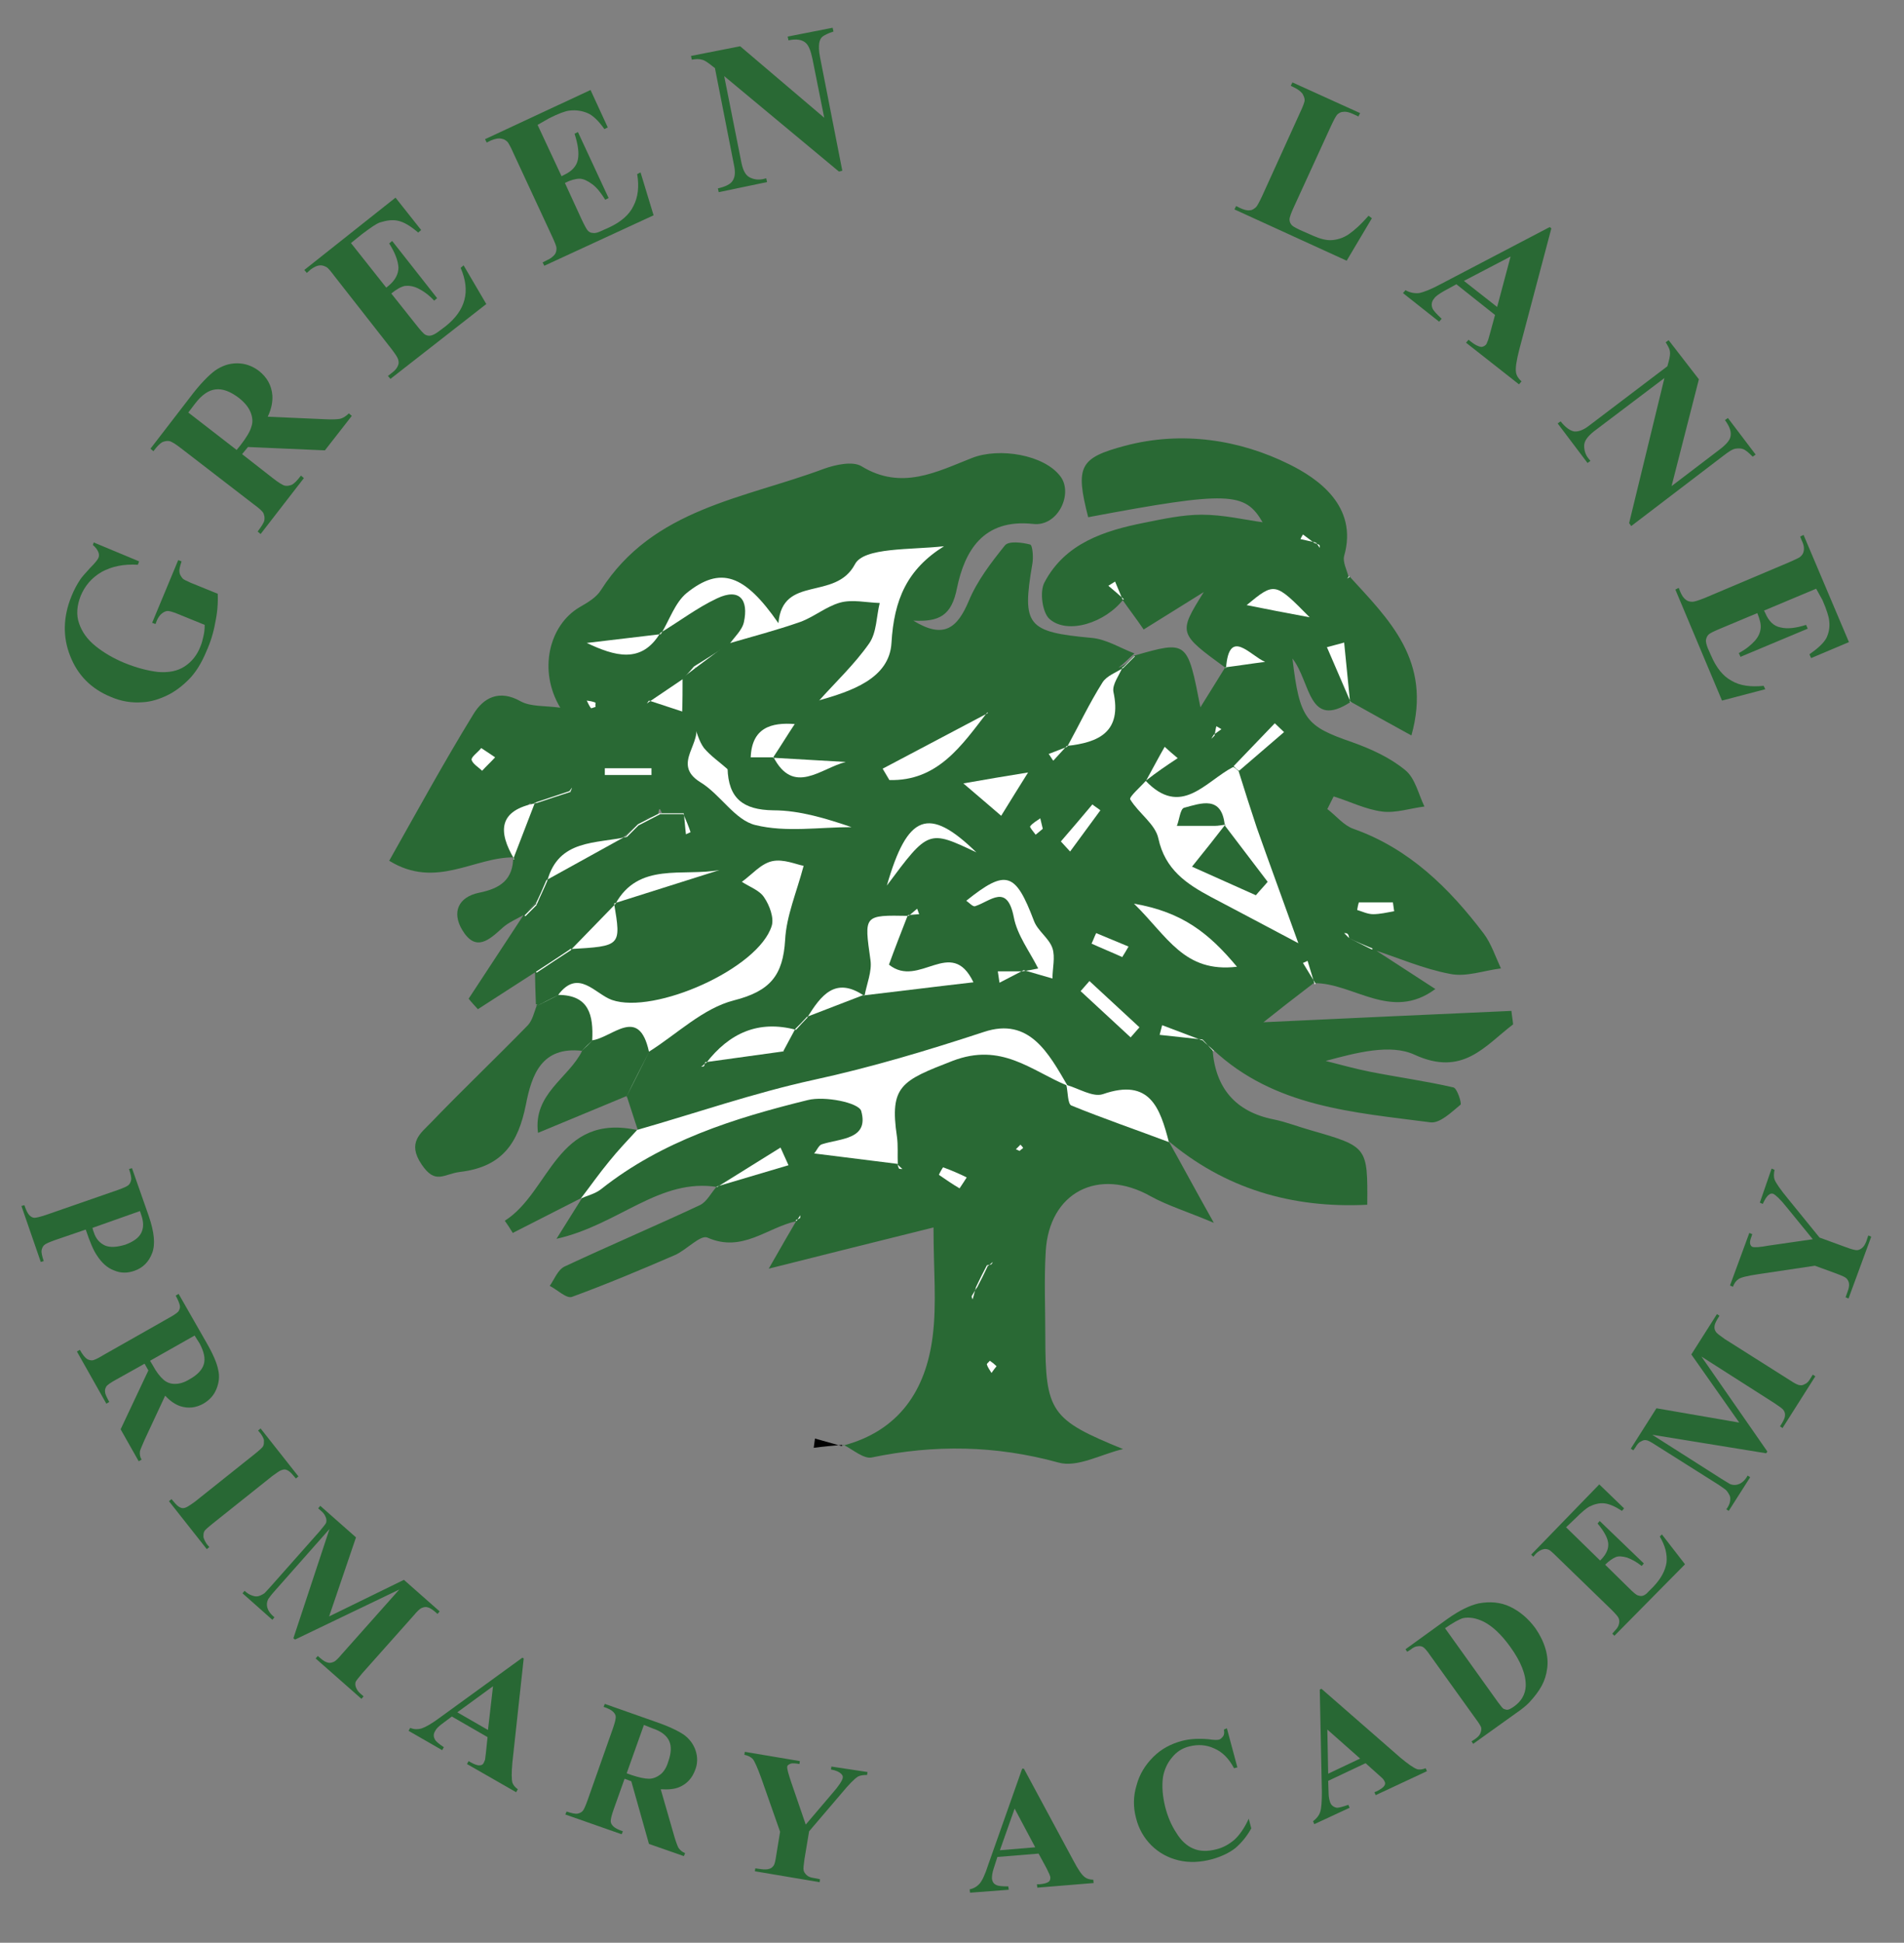 <?xml version="1.0" encoding="utf-8"?>
<!-- Generator: Adobe Illustrator 27.8.0, SVG Export Plug-In . SVG Version: 6.00 Build 0)  -->
<svg version="1.1" id="Layer_1" xmlns="http://www.w3.org/2000/svg" xmlns:xlink="http://www.w3.org/1999/xlink" x="0px" y="0px"
	 viewBox="0 0 453 462" style="enable-background:new 0 0 453 462;" xml:space="preserve">
<rect x="0" y="0" width="453" height="462" fill="#808080" stroke="none"/>
<style type="text/css">
	.st0{fill:#296934;}
	.st1{fill:#FFFFFF;}
	.st2{fill:#286834;}
</style>
<g>
	<g>
		<g id="_x36_E23QN_00000089555978331320231270000010763507825361868434_">
			<g>
				<path class="st0" d="M269.9,155.9c12.6-3.6,12.6-3.6,15.7,12.3c2.4-3.9,4.2-6.7,5.9-9.5c0.5-0.4,0.7-0.6,0.7-0.6
					c0.3-0.2,0.1,0.1-0.5,0.8c-11.4-8.3-11.4-8.3-5.3-18.1c-4.6,2.9-9.2,5.7-14.3,8.9c-1.7-2.5-3.4-4.7-5-7
					c-0.4-0.5-0.6-0.8-0.6-0.8c-0.2-0.3,0.1-0.1,0.8,0.6c-4.3,5.6-13.3,8.5-17.6,4.7c-1.7-1.5-2.4-6.5-1.2-8.7
					c4.9-9.3,14.2-12.3,23.8-14.2c4.5-0.9,9.1-1.9,13.6-1.9c5.1,0,10.2,1.2,14.5,1.8c-4.2-7.2-8-7.5-41.5-1.2
					c-3.1-12.1-2.1-14.1,8.8-17c13.6-3.6,27.3-1.4,39,4.4c6.7,3.3,16.5,9.9,13.1,21.8c-0.4,1.5,0.7,3.4,1.1,5.2L321,137
					c9.4,10.3,19.8,20.1,14.8,37.9c-5.1-2.8-9.8-5.4-14.6-8.1c0.4-0.5,0.6-0.7,0.6-0.7c0.2-0.2,0.1,0.1-0.4,0.8
					c-10.2,6.7-9.5-4.7-13.9-10.3c1.7,14.5,3.2,16.1,14.2,19.9c4.5,1.6,9.1,3.7,12.7,6.7c2.3,1.9,3.1,5.7,4.5,8.6
					c-3.3,0.4-6.8,1.6-10,1.2c-4-0.5-7.7-2.4-11.6-3.6c-0.5,1-1,2-1.5,3c2.1,1.6,3.9,3.9,6.2,4.7c13.3,4.7,22.8,14.1,31,24.9
					c1.8,2.4,2.8,5.5,4.1,8.3c-4.1,0.5-8.3,2.1-12.1,1.3c-6.4-1.2-12.5-3.9-18.7-5.9c0,0-0.1-0.5-0.1-0.5c0,0-0.2,0.4-0.2,0.4
					c0,0,0.4-0.2,0.4-0.2c4.9,3.2,9.7,6.3,15.1,9.8c-10.5,7.8-19.5-1.5-28.9-1.4c-0.4-0.5-0.6-0.8-0.6-0.8c-0.2-0.3,0.1-0.1,0.8,0.6
					c-4.6,3.5-9.2,7.1-12.2,9.5c18.9-0.9,39-1.8,59-2.7c0.1,1.1,0.3,2.1,0.4,3.2c-6.8,5.2-12,12.5-23.5,7.2
					c-5.7-2.6-13.7-0.5-21.1,1.5c3.6,0.9,7.1,1.9,10.7,2.6c6.6,1.3,13.2,2.2,19.7,3.7c0.9,0.2,2,3.8,1.7,4.1
					c-2.2,1.8-4.9,4.5-7.2,4.2c-18.3-2.4-37.1-3.6-51.7-17.3c-0.6-0.5-1.1-1-1.6-1.5c0.5,0.5,1,1.1,1.5,1.6
					c0.7,9.1,5.5,14.7,14.5,16.5c3,0.6,6,1.8,8.9,2.6c13.5,3.9,13.5,3.9,13.4,17.7c-17.9,0.9-34-3.8-47.7-15.5c-0.6,0-1.3,0-1.9,0
					c-6.2-8.1-16-5.7-24.1-8.4c-1.3-0.2-2.5-0.8-3.6-1.4c-7.5-9.9-15.4-9.3-27.6-6.5c-22.5,5.1-43.8,16.2-67.6,15.4
					c-0.4-0.5-0.8-1-1.1-1.5c-0.9-2.8-1.8-5.5-2.7-8.3c-0.1-0.6-0.2-1.3-0.3-1.9c-0.6-3.2-1.2-6.5,0.8-9.5c0.8-1,1.7-1.9,2.7-2.7
					c7.4-4.8,14.2-10.5,23-13c7.7-2.1,9.1-8.7,10.5-15.9c-4.4,17.5-19.6,25.1-48.6,25.1c-1.2,0.2-2.4,0.1-3.6-0.2
					c-1.7-0.6-2.8-2-4.4-2.8c-0.5-0.2-1.1-0.4-1.6-0.6c-0.1-2.7-0.2-5.4-0.2-8c3-1.9,6-3.7,8.9-5.7c6.7-0.2,7.7-6.1,10.3-10.4
					c2-1.6,4.6-2.2,6.8-3.4c-2.2,1.2-4.7,1.8-6.7,3.4c-2.7,4.3-3.7,10.3-10.5,10.5c-2.8,2-6,3.6-8.6,5.9c-4.6,3-9.2,5.9-13.8,8.9
					c-0.7-0.8-1.5-1.6-2.2-2.5c4.4-6.7,8.8-13.4,13.2-20.1c1.3-1,2.4-2.2,3.4-3.5c0.8-2.1,1.3-4.3,3.3-5.7
					c5.3-3.4,10.4-7.1,16.6-8.8c1.3-1,2.4-2.1,3.5-3.3c1.3-1.5,3.5-1.3,4.9-2.5c0,0,1.1-0.3,1.1-0.3c-0.1,0-0.4-1-0.6-0.9
					c-0.2,0.1-0.3,1.3-0.3,1.3s-1.1,0.5-1.2,0.5c-1.6,0.4-3,1.1-4.2,2.2c-1.2,1.2-2.4,2.4-3.9,3.3c-5.9,1.5-10.6,5.2-15.7,8.3
					c-2,1.4-2.6,3.6-3.4,5.7c-1,1.3-2.2,2.4-3.3,3.7c-1.8,1.1-3.9,1.9-5.4,3.3c-3.1,2.8-6.3,5.8-9.5,0.5c-2.6-4.3-0.9-7.9,4-8.9
					c5-1,8.1-3.1,8.1-8.5c1.5-3.7-2.7-8.8,2.6-11.5c0.6-0.6,1.3-0.8,2.1-0.4c-0.1,0-0.6-0.9-0.7-0.9c-0.7,0.7-1.3,1.3-2,1.8
					c-4.9,3.1-0.3,7.6-1.7,11.1c-9.5-0.2-18.6,7.7-29.8,0.8c6.6-11.7,13-23.4,20-34.8c2.4-4,6.2-6,11.3-3.1c2.4,1.3,5.7,1,9.4,1.5
					c-5.3-8.8-2.7-19.6,4.6-23.9c1.9-1.1,4-2.3,5.1-4.1c12.4-19.4,34-21.7,53-28.8c2.8-1,6.9-1.9,9-0.6c9.5,5.8,17.9,1.3,26.3-2
					c6.4-2.5,17.1-0.8,21,4.4c3.1,4.1-0.6,12-6.5,11.3c-12-1.3-16.3,6.6-18.1,15.2c-1.3,6.7-4.3,8.1-10.4,7.8
					c7.3,4.5,10.5,1.7,13.2-4.7c2-4.8,5.3-9.1,8.6-13.2c0.9-1.1,4.1-0.7,6-0.2c0.6,0.2,0.8,3.2,0.5,4.7
					c-2.5,14.6-1.2,16.1,14.1,17.5c3.5,0.3,6.8,2.4,10.2,3.7c-1.4,1.2-2.5,2.5-4,3.5c-4.4,2.7-2.1,7.2-2.8,10.6
					c0.1-0.2,0.3,0,0.4-0.2c-0.4-3.9-1.6-7.8,2.4-10.5C267.5,158.5,268.7,157.2,269.9,155.9z"/>
				<path class="st0" d="M189.5,290.4c-7,1.5-12.9,7.6-21.2,3.9c-1.7-0.7-5,3-7.8,4.2c-8.1,3.5-16.2,6.9-24.4,9.9
					c-1.3,0.5-3.5-1.7-5.3-2.6c1.1-1.6,1.9-3.8,3.5-4.6c10.7-5,21.5-9.6,32.2-14.6c1.7-0.8,2.7-3,4.1-4.5c1.4-1,2.8-1.7,4.3-2.6
					c-1.4,0.9-2.9,1.7-4.1,2.8c-13.9-2.3-23.6,9-38.4,12.3c2.9-4.6,4.5-7.2,6.2-9.9c0.1-0.6,0.2-1.2,0.3-1.8
					c1.3-4.1,4.1-6.6,8.1-8.2c16.3-6.8,32.7-13,50.2-16.2c6.4-1.2,10.6-0.8,11.2,6.7c0,0,0-0.5,0-0.7c8.1-18.4,28.9-21.2,45.7-6.4
					l-0.2-0.3c7.2,6.2,18.2,5.6,24.4,13.7l-0.3-0.2c3.2,5.7,6.3,11.5,10.8,19.5c-6.4-2.7-11-4.1-15-6.3c-12.4-7-24.2-1-25,13.1
					c-0.4,6.7-0.1,13.4-0.1,20.1c0,18.1,1.3,19.9,18.5,26.9c-5.2,1.2-10.9,4.5-15.4,3.2c-14.9-4.1-29.5-4.3-44.4-1.2
					c-1.9,0.4-4.5-1.9-6.7-3l-0.2,0.2c13.4-3.5,19.8-13.2,21.4-26c1-7.8,0.2-15.8,0.2-25.9c-13.7,3.4-25.3,6.3-39.2,9.8
					c3.3-5.8,5-8.7,6.7-11.6L189.5,290.4z"/>
				<path class="st0" d="M138.5,249.9c-9.6-1.1-12,5.6-13.4,12.9c-1.8,8.8-5.4,14.7-15.7,15.9c-3.9,0.5-5.8,3.1-9.1-1.8
					c-3.5-5.2-0.2-7.4,2.3-10c7.5-7.8,15.4-15.3,23-23.1c1.1-1.2,1.5-3.1,2.1-4.7l-0.3,0.2c1.6-1.6,4.1-1.2,5.7-2.9l-0.3,0.2
					c6.9-2.8,9.5,1.5,11.6,6.8c0,1.3-0.3,2.6-0.9,3.8c-0.8,1.1-1.8,1.9-3.1,2.4C139.8,249.8,139.1,249.8,138.5,249.9z"/>
				<path class="st0" d="M149.2,260.6c-6.9,2.9-13.8,5.7-21.2,8.8c-1.2-9.3,7.3-13,10.5-19.5l-0.3,0.2c1-0.9,1.9-2,3-2.9l-0.2,0.3
					c2.4-4.5,6.1-6.4,11-4.6c3.5,1.3,4.6,3.9,2.4,7.3l0.2-0.3c-2,3.6-2.6,8-5.6,11.1C149,260.9,149.2,260.6,149.2,260.6z"/>
				<path class="st0" d="M138.5,284.8c-5.5,2.8-11,5.6-16.5,8.4c-0.6-1-1.2-1.9-1.9-2.9c10.8-6.8,12.3-25.9,31.8-21.5l-0.2-0.2
					c3.3,4,0.7,6.6-2.6,7.8c-4.7,1.7-7.8,5-10.8,8.5L138.5,284.8z"/>
				<path d="M200.4,343.6c-2.3,0.2-4.5,0.4-6.8,0.7c0.1-0.7,0.2-1.5,0.3-2.2c2.1,0.6,4.2,1.2,6.4,1.8L200.4,343.6z"/>
				<path class="st1" d="M138.2,285c2.3-3,4.4-6,6.8-8.9c2.1-2.6,4.4-5,6.6-7.4c14-4,27.8-8.8,42-11.9c13.8-3,27.1-7,40.5-11.4
					c10.8-3.6,15.4,5.1,19.9,12.8c-8.7-3.6-15.7-10.4-27.4-5.9c-12.1,4.7-15,5.9-13.2,18c0.3,2.1,0.1,4.4,0.2,6.6l0.1-0.1
					c-6.5-0.8-12.9-1.6-20-2.5c0.7-0.8,1.1-2,1.9-2.2c4.4-1.4,11.2-1.1,9.3-7.9c-0.6-2-8.7-3.6-12.7-2.6
					c-17.5,4.3-34.7,9.7-49.2,21.2C141.6,283.9,139.8,284.3,138.2,285z"/>
				<path class="st1" d="M157.3,150.7c2-3.3,3.3-7.4,6.1-9.7c8-6.4,13.7-4.5,21.8,7.2c1-11.6,13.5-5.2,18.2-14
					c2.1-4.1,13.3-3.4,21.2-4.3c-8.8,5.5-11.9,12.7-12.5,23c-0.5,8.5-9.6,11.5-17.4,13.7c-0.4-0.5-0.8-1-1.2-1.5
					c-1.5-3.3,0.5-6.6,1.2-10.3c-7.6,1.7-14.1,7.7-20.6,0.4c-0.2-0.6-0.5-1.2-0.7-1.8c1.2-1.8,3.2-3.5,3.6-5.5
					c1.1-5.1-0.9-8.2-6.4-5.6c-4.7,2.2-9,5.5-13.5,8.2C157.1,150.5,157.3,150.7,157.3,150.7z"/>
				<path class="st1" d="M154.4,250.1c-2.4-11-8.6-3.4-13.5-2.7c0.3-5.9-0.7-10.8-8.1-10.8c4.8-6.4,8.8-0.2,12.8,1.2
					c10.1,3.5,34.8-7.4,38-17.6c0.6-1.9-0.5-4.9-1.8-6.8c-1.1-1.7-3.5-2.5-5.3-3.7c2.4-1.7,4.5-4.3,7.2-4.9c2.7-0.6,5.8,0.8,7.5,1.1
					c-1.7,6.4-4.1,11.9-4.4,17.6c-0.5,8.4-3.5,12.2-12.2,14.4C167.2,239.8,161.1,245.9,154.4,250.1z"/>
				<path class="st1" d="M294.7,183.4c1.4,4.5,2.8,8.9,4.3,13.4c3,8.5,6.1,16.9,9.9,27.5c-8.7-4.6-14.7-7.8-20.8-11
					c-5.8-3.1-10.9-6.5-12.5-13.9c-0.7-3.4-4.7-6-6.7-9.3c-0.3-0.6,2.4-2.9,3.7-4.4l-0.1-0.1c8.5,9,14.3,0.2,20.9-3.2
					C293.9,182.6,294.3,183,294.7,183.4z"/>
				<path class="st1" d="M205.7,236.8c0.5-2.8,1.8-5.8,1.4-8.5c-1.5-10.7-1.7-10.7,9.1-10.5l-0.2-0.2c-1.6,4.1-3.2,8.2-4.5,11.8
					c7.2,5.8,14.8-6.9,20.1,4.2c-8.8,1-17.4,2.1-26,3.1L205.7,236.8z"/>
				<path class="st1" d="M173.1,182.7c0.2,7.1,3.6,9.9,10.9,10c6.3,0,12.7,2,18.6,4c-7.7,0-15.6,1.3-22.9-0.5
					c-4.9-1.2-8.3-7.3-13.1-10.2c-7.1-4.4,1.1-9.6-1.4-14.1c0.6-0.2,1.1-0.4,1.7-0.6c5.6,0.9,5.4,5.5,5.9,9.5
					C173,181.5,173.1,182.1,173.1,182.7z"/>
				<path class="st1" d="M243.2,231c1.3-0.2,2.5-0.4,3.8-0.7c-2-4-5-7.9-5.8-12.2c-1.6-8.1-5.5-3.8-9.2-2.6
					c-0.5,0.2-1.4-0.8-2.1-1.3c9.5-7.6,11.7-6.8,16.1,4.8c0.9,2.4,3.6,4.1,4.4,6.5c0.7,2.1,0,4.8,0,7.2c-2.3-0.7-4.6-1.3-6.9-2
					C243.4,230.8,243.2,231,243.2,231z"/>
				<path class="st1" d="M278.1,271.6c-7.7-2.9-15.6-5.6-23.2-8.7c-0.9-0.4-0.8-3.2-1.2-4.9c2.9,0.8,6.3,3,8.7,2.2
					C273.6,256.3,276,263.5,278.1,271.6z"/>
				<path class="st1" d="M294.3,229.9c-12.6,1.5-16.5-7.2-24.5-15C281.4,216.9,287.7,222,294.3,229.9z"/>
				<path class="st1" d="M234.9,169.4c-6.1,7.9-11.8,16.4-23.3,16.1c-0.5-0.9-1.1-1.8-1.6-2.7c8.3-4.4,16.7-8.8,25-13.2L234.9,169.4
					z"/>
				<path class="st1" d="M232.3,202.7c-11.4-5.4-11.4-5.4-21.3,7.9C215.9,193.6,220.9,191.6,232.3,202.7z"/>
				<path class="st1" d="M130.2,209.5c2.7-10,11.6-8.8,19-10.5c0,0-0.2-0.2-0.2-0.2c-6.3,3.5-12.7,7-19,10.5
					C130,209.3,130.2,209.5,130.2,209.5z"/>
				<path class="st1" d="M186.6,250c-6.3,0.9-12.5,1.7-18.8,2.6c0,0,0.2,0.2,0.2,0.2c5.5-7.1,12.4-10.3,21.4-7.9l-0.2-0.2
					c-1,1.8-1.9,3.6-2.9,5.4L186.6,250z"/>
				<path class="st1" d="M146.4,215c5.5-10.1,16.1-6.5,24.8-8.1c-8.3,2.6-16.7,5.3-25,7.9L146.4,215z"/>
				<path class="st1" d="M311.6,146.8c-6-1.1-10.5-2-15-2.9C303.3,138.4,303.3,138.4,311.6,146.8z"/>
				<path class="st1" d="M244.6,183.7c-2.4,3.8-4.1,6.6-6.4,10.3c-3-2.6-5.5-4.7-9-7.7C234.8,185.3,239.1,184.6,244.6,183.7z"/>
				<path class="st1" d="M259.2,233.3c4,3.7,7.9,7.3,11.9,11c-0.7,0.8-1.4,1.6-2.1,2.4c-4-3.7-7.9-7.3-11.9-11
					C257.8,234.9,258.5,234.1,259.2,233.3z"/>
				<path class="st1" d="M267.1,158.6c-0.8,2-2.5,4.1-2.2,5.9c2.1,9.6-3.5,12.1-11.2,12.9l0.2,0.2c2.8-5.1,5.3-10.4,8.4-15.3
					c1-1.6,3.3-2.4,5-3.5L267.1,158.6z"/>
				<path class="st1" d="M157.1,150.5c-4.5,7.5-10.9,5.5-17.5,2.4c5.9-0.7,11.8-1.4,17.7-2.1L157.1,150.5z"/>
				<path class="st1" d="M135.8,225.9c3.5-3.6,7.1-7.3,10.6-10.9l-0.3-0.2c1.7,10.2,1.7,10.2-10.5,10.9L135.8,225.9z"/>
				<path class="st1" d="M252.4,200.1c2.5-2.9,5-5.8,7.5-8.8c0.6,0.5,1.3,0.9,1.9,1.4c-2.4,3.3-4.8,6.5-7.2,9.8
					C253.9,201.7,253.1,200.9,252.4,200.1z"/>
				<path class="st1" d="M205.5,236.6c-4.5,1.7-9,3.5-13.5,5.2l0.1,0.1c3.2-5.1,6.6-9.8,13.5-5.1L205.5,236.6z"/>
				<path class="st1" d="M183.9,180.2c5.8,0.3,11.5,0.7,17.3,1c-5.9,1.5-12.4,8.1-17.2-1.2L183.9,180.2z"/>
				<path class="st1" d="M321.4,167.1c-1.9-4.4-3.8-8.8-5.7-13.2c1.4-0.4,2.8-0.7,4.1-1.1c0.5,4.7,0.9,9.4,1.4,14.1
					C321.2,166.9,321.4,167.1,321.4,167.1z"/>
				<path class="st1" d="M189.2,172c-1.8,2.7-3.5,5.5-5.3,8.2l0.1-0.1c-1.8,0-3.7,0-5.5,0c-0.5-0.6-1-1.1-1.5-1.7
					c-1.2-8.9,3.1-10.6,10.6-8C188.2,170.9,188.7,171.4,189.2,172z"/>
				<path class="st1" d="M122.4,204.4c-4-6.7-3.8-11.7,5.1-13.4l-0.2-0.2c-1.7,4.5-3.5,9-5.2,13.5L122.4,204.4z"/>
				<path class="st1" d="M293.5,182.2c3.3-3.4,6.5-6.8,9.8-10.2c0.7,0.7,1.5,1.4,2.2,2.1c-3.6,3.1-7.1,6.1-10.7,9.2
					C294.3,183,293.9,182.6,293.5,182.2z"/>
				<path class="st1" d="M143.9,182.7c3.7,0,7.4,0,11.1,0c0,0.5,0,1.1,0,1.6c-3.7,0-7.4,0-11.1,0
					C143.9,183.8,143.9,183.3,143.9,182.7z"/>
				<path class="st1" d="M286.1,247.2c-3.4-0.4-6.8-0.7-10.2-1.1c0.2-0.8,0.4-1.5,0.6-2.3c3.2,1.2,6.3,2.4,9.5,3.6L286.1,247.2z"/>
				<path class="st1" d="M323.3,214.6c2.7,0,5.4,0,8.1,0c0.1,0.7,0.2,1.4,0.3,2.1c-1.7,0.3-3.4,0.7-5,0.7c-1.3,0-2.5-0.6-3.8-1
					C323,215.8,323.1,215.2,323.3,214.6z"/>
				<path class="st1" d="M267,227.6c-2.4-1.1-4.9-2.1-7.3-3.2c0.4-0.8,0.7-1.7,1.1-2.5c2.6,1.1,5.1,2.1,7.7,3.2
					C268,226,267.5,226.8,267,227.6z"/>
				<path class="st1" d="M114.5,177.9c1.4,0.9,2.4,1.6,3.3,2.2c-1,1.1-2.1,2.1-3.1,3.2c-0.9-0.9-2.2-1.6-2.5-2.6
					C112.1,180,113.6,179,114.5,177.9z"/>
				<path class="st1" d="M291.7,158.9c0.7-9.8,5.7-3,9.3-1.5c-3.2,0.4-6.3,0.9-9.5,1.3L291.7,158.9z"/>
				<path class="st1" d="M162.6,169.3c-2.7-0.9-5.5-1.8-8.2-2.7l0.2,0.2c2.7-1.8,5.3-3.6,8-5.4c0.4,0.4,0.9,0.8,1.3,1.3
					c0.8,1.8,0.8,3.5,0,5.3C163.5,168.4,163,168.9,162.6,169.3z"/>
				<path class="st1" d="M272.7,185.6c1.5-2.7,2.9-5.4,4.4-8c1,0.9,2,1.8,3.1,2.7C277.6,182,275.1,183.7,272.7,185.6L272.7,185.6z"
					/>
				<path class="st1" d="M149,260.9c1.9-3.7,3.7-7.4,5.6-11.1C152.7,253.5,150.8,257.2,149,260.9z"/>
				<path class="st1" d="M127.7,231.3c2.7-1.8,5.4-3.6,8.2-5.4l-0.2-0.2c-2.7,1.8-5.4,3.6-8.2,5.4L127.7,231.3z"/>
				<path class="st1" d="M248.1,197.1c-0.6,0.5-1.1,0.9-1.7,1.4c-0.5-0.7-1.5-1.8-1.3-2c0.6-0.8,1.6-1.3,2.4-1.9
					C247.7,195.5,247.9,196.3,248.1,197.1z"/>
				<path class="st1" d="M313,233.9c-1-1.6-2-3.3-3-4.9c0.4-0.2,0.7-0.3,1.1-0.5c0.6,1.9,1.1,3.7,1.7,5.6L313,233.9z"/>
				<path class="st1" d="M243.4,230.8c-1.9,1-3.7,1.9-5.6,2.9c-0.1-0.9-0.3-1.8-0.4-2.7c1.9,0,3.9,0,5.8,0L243.4,230.8z"/>
				<path class="st1" d="M165.1,158.5c2.8-1.7,5.5-3.5,8.3-5.2l-0.2-0.2c1.6,5.9-1.7,7-6.5,6.7C166.1,159.4,165.6,159,165.1,158.5z"
					/>
				<path class="st1" d="M267.4,142.5c-1.2-1.1-2.4-2.1-3.7-3.2c0.5-0.3,1.1-0.7,1.6-1c0.6,1.4,1.2,2.9,1.8,4.3L267.4,142.5z"/>
				<path class="st1" d="M127.6,191c2.7-0.9,5.4-1.8,8.2-2.7c0,0-0.2-0.2-0.2-0.2c-2.7,0.9-5.4,1.8-8.1,2.7
					C127.4,190.8,127.6,191,127.6,191z"/>
				<path class="st1" d="M162.6,193.6c0.6,1.4,1.2,2.8,1.7,4.3c0,0-0.7,0.3-1.1,0.5c-0.2-1.6-0.3-3.3-0.5-4.9L162.6,193.6z"/>
				<path class="st1" d="M253.8,177.4c-1.1,1.2-2.1,2.3-3.2,3.5c-0.4-0.5-0.7-1.1-1.1-1.6c1.5-0.6,2.9-1.1,4.4-1.7L253.8,177.4z"/>
				<path class="st1" d="M194.6,166.5c-1.8,1.8-3.6,3.6-5.4,5.4l0.2,0.2c-0.9-4.5,1-6.2,5.4-5.4
					C194.8,166.8,194.6,166.5,194.6,166.5z"/>
				<path class="st1" d="M141.7,168.1c-0.4,0.1-1,0.4-1.1,0.3c-0.4-0.5-0.7-1.2-1-1.8c0.7,0.1,1.4,0.2,2.1,0.5
					C141.7,167.2,141.6,167.8,141.7,168.1z"/>
				<path class="st1" d="M313,129c-1.2-0.3-2.4-0.5-3.6-0.8c0.2-0.4,0.4-0.8,0.6-1.1c0.9,0.7,1.9,1.4,2.8,2.1
					C312.9,129.2,313,129,313,129z"/>
				<path class="st1" d="M133.1,236.5c-1.9,1-3.8,1.9-5.7,2.9C129.3,238.4,131.2,237.4,133.1,236.5z"/>
				<path class="st1" d="M127.7,215.1c0.8-1.9,1.7-3.7,2.5-5.6c0,0-0.2-0.2-0.2-0.2c-0.8,1.9-1.6,3.7-2.5,5.6L127.7,215.1z"/>
				<path class="st1" d="M216.2,217.8c0.7-0.6,1.3-1.1,2-1.7c0.2,0.4,0.3,0.9,0.5,1.3c-0.9,0.1-1.7,0.1-2.6,0.2L216.2,217.8z"/>
				<path class="st1" d="M321,223.1c1.8,0.9,3.6,1.8,5.4,2.7l0.2-0.2C324.7,224.8,322.8,224,321,223.1L321,223.1z"/>
				<path class="st1" d="M151.9,196.3c1.7-0.9,3.5-1.8,5.2-2.7c0,0-0.2-0.2-0.2-0.2c-1.8,0.9-3.5,1.8-5.3,2.7
					C151.7,196.1,151.9,196.3,151.9,196.3z"/>
				<path class="st1" d="M162.7,193.4c-1.9,0-3.8,0-5.8,0l0.2,0.2c1.8,0,3.6,0,5.5,0L162.7,193.4z"/>
				<path class="st1" d="M289,174.9c0.1-0.7,0.2-1.5,0.4-2.2c0.4,0.2,0.8,0.5,1.2,0.7c-0.6,0.4-1.2,0.9-1.8,1.3L289,174.9z"/>
				<path class="st1" d="M178.6,180.1c-1.8,0.9-3.7,1.8-5.5,2.6c0,0,0.2,0.2,0.2,0.2c-0.1-4.8,2.2-4.5,5.4-2.7L178.6,180.1z"/>
				<path class="st1" d="M312.9,129.2c0.3,0.1,0.7,0.2,1,0.4c0.1,0.1,0.1,0.5,0.1,0.7c-0.3-0.4-0.6-0.9-0.9-1.3L312.9,129.2z"/>
				<path class="st1" d="M288.8,174.7c-0.2,0.3-0.4,0.6-0.6,1c0.3-0.3,0.5-0.5,0.8-0.8L288.8,174.7z"/>
				<polygon class="st1" points="321,137 320.5,137.6 321.1,137.2 				"/>
				<path class="st1" d="M186.4,250.1l0.2-0.1L186.4,250.1z"/>
				<path class="st1" d="M286,247.3c0.9,0.9,1.9,1.7,2.8,2.6c0,0-0.1,0.1-0.1,0.1c-0.9-0.9-1.7-1.9-2.6-2.8
					C286.1,247.2,286,247.3,286,247.3z"/>
				<path class="st1" d="M321,223.1c-0.4-0.4-0.8-0.8-1.2-1.2c0.3,0,0.7,0,0.8,0.2C320.9,222.3,320.9,222.8,321,223.1L321,223.1z"/>
				<path class="st1" d="M127.5,215c-0.9,0.9-1.8,1.8-2.7,2.7c0,0,0.2,0.2,0.2,0.2c0.9-0.9,1.8-1.8,2.7-2.7
					C127.7,215.1,127.5,215,127.5,215z"/>
				<path class="st1" d="M135.7,188.3c0.1-0.3,0.3-0.6,0.4-1c-0.2,0.3-0.4,0.5-0.6,0.8C135.5,188.1,135.7,188.3,135.7,188.3z"/>
				<path class="st1" d="M165.4,172c-0.9-0.9-1.8-1.8-2.8-2.7c0,0-0.2,0.2-0.2,0.2c2.6-0.8,3.4,0.2,2.7,2.7L165.4,172z"/>
				<path class="st1" d="M192,241.8c-0.9,1-1.8,1.9-2.8,2.9c0,0,0.2,0.2,0.2,0.2c0.9-1,1.8-2,2.7-2.9
					C192.2,241.9,192,241.8,192,241.8z"/>
				<path class="st1" d="M235.1,169.5c0,0-0.1-0.1-0.1-0.1C234.9,169.4,235.1,169.5,235.1,169.5z"/>
				<path class="st1" d="M167.8,252.5c-0.1,0.3-0.1,0.7-0.3,1c-0.1,0.2-0.5,0.1-0.7,0.2c0.4-0.3,0.8-0.6,1.2-1L167.8,252.5z"/>
				<path class="st1" d="M151.7,196.1c-0.9,0.9-1.8,1.8-2.7,2.7c0,0,0.2,0.2,0.2,0.2c0.9-0.9,1.8-1.8,2.7-2.7
					C151.9,196.3,151.7,196.1,151.7,196.1z"/>
				<path class="st1" d="M162.6,161.4c0.8-1,1.7-1.9,2.5-2.9c0,0,0.4,0.4,0.4,0.4c0,2.1-0.6,3.4-3,2.3L162.6,161.4z"/>
				<path class="st1" d="M267.3,158.8c0.9-0.9,1.8-1.8,2.7-2.7c0,0-0.1-0.1-0.1-0.1c-0.9,0.9-1.8,1.8-2.7,2.7
					C267.1,158.6,267.3,158.8,267.3,158.8z"/>
				<polygon class="st1" points="154.4,166.6 153.9,167.3 154.6,166.8 				"/>
				<path class="st1" d="M170.6,282.3c5-3.1,10.1-6.3,15.1-9.4c0.6,1.4,1.3,2.8,1.9,4.2c-5.7,1.7-11.5,3.4-17.2,5.1
					C170.5,282.1,170.6,282.3,170.6,282.3z"/>
				<path class="st1" d="M228.3,282.6c-1.7-1-3.3-2.1-4.9-3.2c-0.1,0,0.9-1.8,1-1.8c1.9,0.7,3.8,1.5,5.6,2.4
					C229.5,280.8,228.9,281.7,228.3,282.6z"/>
				<path class="st1" d="M237.1,324.9c-0.4,0.5-0.8,1-1.2,1.6c-0.4-0.7-0.9-1.3-1.1-2c-0.1-0.2,0.5-0.6,0.7-0.9
					C236.1,324,236.6,324.4,237.1,324.9z"/>
				<path class="st1" d="M242.6,273.7c-0.3-0.1-0.6-0.3-0.9-0.4c0.4-0.4,0.7-0.7,1.1-1.1c0.2,0.3,0.6,0.6,0.6,0.8
					C243.3,273.2,242.8,273.4,242.6,273.7z"/>
				<path class="st1" d="M234.8,300.9c-0.9,1.7-1.8,3.5-2.6,5.2l0.2,0.2c0.9-1.7,1.8-3.5,2.6-5.2L234.8,300.9z"/>
				<path class="st1" d="M232.2,306.1c-0.3,1-0.5,2-0.8,2.9c-0.1-0.3-0.3-0.6-0.2-0.8c0.4-0.7,0.8-1.3,1.2-2L232.2,306.1z"/>
				<path class="st1" d="M235,301.1c0.4-0.3,0.8-0.6,1.2-1c-0.1,0.2-0.2,0.5-0.4,0.6c-0.3,0.1-0.7,0.1-1,0.2L235,301.1z"/>
				<path class="st1" d="M213.5,276.9c0.4,0.4,0.8,0.7,1.2,1.1c-0.3,0-0.7,0-0.8-0.1C213.7,277.6,213.7,277.2,213.5,276.9
					L213.5,276.9z"/>
				<path class="st1" d="M189.5,290.4c0.3-0.5,0.6-0.9,0.9-1.4c0,0.3,0,0.6-0.1,0.7c-0.3,0.2-0.7,0.3-1,0.5L189.5,290.4z"/>
				<path class="st1" d="M141.2,247.2c-1,1-2,2-3,2.9C139.2,249.1,140.2,248.1,141.2,247.2z"/>
				<path class="st0" d="M162.4,161.2c1-0.8,2-1.5,3-2.3c2.6-1.9,5.2-3.9,7.7-5.8c5.8-1.7,11.6-3.2,17.3-5.2
					c3.3-1.2,6.2-3.7,9.5-4.6c2.9-0.8,6.2,0,9.4,0.1c-0.8,3.2-0.7,7-2.5,9.6c-3.5,5-8,9.2-12.1,13.8c-1.8,1.8-3.6,3.6-5.4,5.4
					c-5.9-0.5-10.5,0.9-10.7,8.1c-1.8,0.9-3.6,1.8-5.4,2.7c-1.9-1.7-4.1-3.2-5.7-5.1c-1.2-1.6-1.7-3.8-2.5-5.7
					c-0.9-0.9-1.8-1.8-2.7-2.7C162.4,166.7,162.4,164,162.4,161.2z"/>
				<path class="st0" d="M291.4,196.3c3.4,4.5,6.8,8.9,10.2,13.4c-0.9,1.1-1.9,2.1-2.8,3.2c-4.7-2.1-9.4-4.2-15.2-6.8
					c3.3-4.1,5.7-7.1,8-10.1C291.6,196.1,291.4,196.3,291.4,196.3z"/>
				<path class="st0" d="M291.6,196.1c-0.9,0.1-1.7,0.3-2.6,0.3c-3,0-6,0-9,0c0.6-1.5,0.8-4,1.7-4.3c4.1-1.1,9-3,9.7,4.2
					L291.6,196.1z"/>
			</g>
		</g>
		<g>
			<path class="st0" d="M22.3,129l10.8,4.5l-0.3,0.8c-3.4-0.2-6.2,0.4-8.6,1.7c-2.4,1.4-4,3.3-5,5.7c-0.9,2.3-1.1,4.5-0.4,6.5
				c0.7,2.1,2,3.9,4,5.5c2,1.6,4.3,2.9,6.7,3.9c2.9,1.2,5.6,1.9,8.1,2.2c2.5,0.2,4.6-0.2,6.3-1.3c1.7-1.1,3-2.7,3.8-4.8
				c0.3-0.7,0.5-1.5,0.7-2.4c0.2-0.8,0.3-1.7,0.3-2.7l-6.4-2.6c-1.2-0.5-2-0.7-2.4-0.7c-0.4,0-0.9,0.2-1.4,0.6
				c-0.5,0.4-0.9,1-1.2,1.7l-0.3,0.8l-0.8-0.3l6.2-14.9l0.8,0.3c-0.4,1.2-0.6,2-0.5,2.5c0,0.5,0.3,1,0.7,1.5c0.2,0.3,0.9,0.6,2,1.1
				l6.4,2.6c0.1,2.3-0.1,4.6-0.6,6.9c-0.4,2.3-1.1,4.6-2.1,6.8c-1.2,2.9-2.6,5.1-4.2,6.7c-1.6,1.6-3.3,2.9-5.2,3.8s-3.8,1.5-5.8,1.6
				c-2.5,0.2-5.1-0.2-7.6-1.3c-4.6-1.9-7.8-5.1-9.6-9.7c-1.8-4.5-1.7-9.3,0.3-14.2c0.6-1.5,1.3-2.8,2.1-4c0.4-0.6,1.2-1.5,2.4-2.8
				c1.2-1.2,1.8-2,1.9-2.3c0.2-0.4,0.2-0.9,0-1.4s-0.6-1.1-1.3-1.7L22.3,129z"/>
			<path class="st0" d="M57.6,108l7.3,5.7c1.4,1.1,2.4,1.7,2.9,1.8c0.5,0.1,1,0,1.6-0.2c0.6-0.3,1.3-1,2.2-2.2l0.7,0.6L62,127
				l-0.7-0.6c0.9-1.2,1.5-2.1,1.6-2.7c0.1-0.6,0-1.1-0.2-1.6c-0.2-0.5-1-1.2-2.5-2.3l-17-13.1c-1.4-1.1-2.4-1.7-2.9-1.8
				c-0.5-0.1-1,0-1.6,0.2c-0.6,0.3-1.3,1-2.2,2.2l-0.7-0.6l9.4-12.2c2.4-3.2,4.5-5.3,6-6.4c1.6-1.1,3.3-1.7,5.2-1.7
				c1.9,0,3.6,0.6,5.2,1.8c1.9,1.5,3,3.4,3.2,5.8c0.1,1.5-0.2,3.2-1.1,5.1l13.7,0.6c1.8,0.1,3,0,3.5-0.1c0.8-0.2,1.5-0.7,2.1-1.3
				l0.7,0.6l-6.4,8.2L59,106.3L57.6,108z M44.8,98.1l11.5,8.9l0.9-1.1c1.4-1.8,2.3-3.3,2.6-4.4c0.4-1.1,0.3-2.3-0.2-3.5
				c-0.5-1.2-1.4-2.3-2.8-3.4c-2-1.5-3.8-2.2-5.5-2c-1.7,0.2-3.3,1.3-4.9,3.4L44.8,98.1z"/>
			<path class="st0" d="M83.5,57.8l8.4,10.6l0.5-0.4c1.6-1.3,2.4-2.8,2.4-4.4c-0.1-1.6-0.8-3.5-2.2-5.7l0.7-0.6L104,70.9l-0.7,0.6
				c-1.3-1.4-2.6-2.3-3.8-2.9s-2.3-0.7-3.2-0.6c-0.9,0.2-2,0.8-3.2,1.8l5.8,7.3c1.1,1.4,1.9,2.3,2.3,2.5c0.4,0.2,0.8,0.3,1.3,0.2
				c0.5-0.1,1.1-0.4,1.9-1l1.6-1.2c2.4-1.9,3.9-4,4.5-6.3c0.6-2.3,0.3-4.8-0.9-7.6l0.7-0.6l5.4,9.2L92.9,90.1l-0.6-0.7l0.9-0.7
				c0.8-0.6,1.3-1.2,1.5-1.8c0.2-0.4,0.2-0.9,0-1.5c-0.1-0.4-0.7-1.3-1.7-2.6L79.6,65.7c-0.9-1.2-1.5-1.9-1.8-2.1
				c-0.5-0.3-1-0.5-1.5-0.5c-0.8,0-1.6,0.4-2.4,1L73,64.9l-0.6-0.7L94.1,47l6.1,7.7l-0.7,0.6c-1.9-1.6-3.4-2.5-4.8-2.8
				c-1.3-0.3-2.7-0.1-4.3,0.4c-0.9,0.3-2.3,1.3-4.3,2.8L83.5,57.8z"/>
			<path class="st0" d="M127.9,29.7l5.7,12.2l0.6-0.3c1.9-0.9,3-2.1,3.3-3.7s0-3.6-0.8-6.1l0.8-0.4l7.3,15.7l-0.8,0.4
				c-1-1.6-2-2.9-3.1-3.7c-1.1-0.8-2.1-1.3-3-1.3s-2.1,0.3-3.5,1l3.9,8.5c0.8,1.7,1.3,2.6,1.6,2.9c0.3,0.3,0.7,0.5,1.2,0.5
				c0.5,0.1,1.2-0.1,2-0.5l1.8-0.8c2.8-1.3,4.8-3,5.8-5.1c1.1-2.1,1.4-4.6,0.9-7.6l0.8-0.4l3.1,10.2l-26,12l-0.4-0.8l1-0.5
				c0.9-0.4,1.5-0.9,1.9-1.4c0.3-0.4,0.4-0.9,0.4-1.5c0-0.4-0.4-1.4-1.1-2.9l-9.2-19.8c-0.6-1.4-1.1-2.2-1.3-2.5
				c-0.4-0.4-0.8-0.7-1.4-0.8c-0.8-0.2-1.6,0-2.6,0.4l-1,0.5l-0.4-0.8l25.1-11.7l4.1,8.9l-0.8,0.4c-1.4-2-2.8-3.3-4-3.8
				s-2.6-0.8-4.3-0.6c-1,0.1-2.6,0.7-4.8,1.8L127.9,29.7z"/>
			<path class="st0" d="M176.1,11l20,17l-2.8-14c-0.4-1.9-0.9-3.2-1.6-3.8c-0.9-0.8-2.3-1-4.1-0.6l-0.2-0.9l10.7-2.1l0.2,0.9
				c-1.3,0.4-2.2,0.9-2.6,1.2s-0.7,0.9-0.8,1.6c-0.1,0.7-0.1,1.8,0.2,3.3l5.3,27l-0.8,0.2l-27.3-22.7l4.1,20.6c0.4,1.9,1,3,2,3.5
				c1,0.5,2,0.6,3.1,0.4l0.8-0.2l0.2,0.9L171,45.7l-0.2-0.9c1.8-0.4,3-1,3.5-1.8c0.6-0.9,0.7-2.1,0.3-3.9l-4.5-22.9l-0.9-0.7
				c-0.9-0.7-1.6-1.2-2.2-1.3c-0.6-0.2-1.4-0.2-2.4,0l-0.2-0.9L176.1,11z"/>
			<path class="st0" d="M326.4,51.9l-6,10.1l-26.7-12.2l0.4-0.8l1,0.5c0.9,0.4,1.6,0.6,2.3,0.5c0.5,0,0.9-0.3,1.4-0.7
				c0.3-0.3,0.8-1.2,1.5-2.7l9-19.8c0.7-1.5,1.1-2.5,1.1-3c0-0.5-0.2-0.9-0.5-1.5c-0.4-0.5-1-1-1.8-1.4l-1-0.5l0.4-0.8l16.1,7.3
				l-0.4,0.8l-1.3-0.6c-0.9-0.4-1.6-0.6-2.3-0.5c-0.5,0-0.9,0.2-1.4,0.6c-0.3,0.3-0.8,1.2-1.5,2.7l-8.8,19.2
				c-0.7,1.5-1.1,2.6-1.1,3.1c0,0.5,0.2,1,0.6,1.4c0.3,0.3,1.2,0.8,2.6,1.4l2.5,1.1c1.6,0.7,3.1,1.1,4.4,1c1.3-0.1,2.7-0.5,4-1.4
				c1.3-0.9,2.9-2.3,4.7-4.4L326.4,51.9z"/>
			<path class="st0" d="M355.7,74.9l-9.2-7.3l-3.1,1.7c-1,0.6-1.8,1.1-2.2,1.7c-0.6,0.7-0.7,1.5-0.4,2.3c0.2,0.5,0.9,1.3,2.2,2.5
				l-0.6,0.7l-8.6-6.8l0.6-0.7c1,0.6,2.1,0.8,3.2,0.7c1.1-0.2,2.9-0.9,5.3-2.2L368.7,54l0.4,0.3L361.5,83c-0.7,2.7-1,4.6-0.8,5.6
				c0.1,0.7,0.6,1.5,1.3,2.1l-0.6,0.7l-12.6-9.9l0.6-0.7l0.5,0.4c1,0.8,1.8,1.2,2.5,1.3c0.4,0,0.8-0.2,1.1-0.5
				c0.2-0.2,0.3-0.5,0.4-0.8c0.1-0.1,0.3-0.8,0.6-1.9L355.7,74.9z M356.2,73l3.2-12l-11.1,5.8L356.2,73z"/>
			<path class="st0" d="M404.2,90.2l-6.5,25.4l11.3-8.6c1.6-1.2,2.5-2.2,2.7-3.1c0.3-1.2-0.2-2.5-1.3-4l0.7-0.5l6.6,8.7l-0.7,0.5
				c-1-1-1.7-1.6-2.3-1.8c-0.5-0.2-1.1-0.2-1.8-0.1s-1.6,0.7-2.9,1.7l-21.9,16.7l-0.5-0.7l8.4-34.5l-16.8,12.7
				c-1.5,1.2-2.3,2.3-2.3,3.4c0,1.1,0.3,2.1,1,3l0.5,0.6l-0.7,0.5l-7.1-9.4l0.7-0.5c1.1,1.4,2.2,2.2,3.2,2.4c1,0.1,2.2-0.3,3.6-1.4
				l18.6-14.1l0.3-1.1c0.3-1.1,0.4-1.9,0.3-2.5c-0.1-0.6-0.5-1.3-1-2.1l0.7-0.5L404.2,90.2z"/>
			<path class="st0" d="M432.1,140l-12.4,5.2l0.3,0.6c0.8,1.9,2,3.1,3.6,3.4c1.6,0.4,3.6,0.2,6.1-0.6l0.4,0.9l-16,6.7l-0.4-0.9
				c1.7-0.9,2.9-1.9,3.8-2.9c0.9-1,1.3-2,1.4-3s-0.2-2.1-0.8-3.6l-8.6,3.6c-1.7,0.7-2.7,1.2-3,1.5c-0.3,0.3-0.5,0.7-0.6,1.2
				s0.1,1.2,0.4,2l0.8,1.8c1.2,2.8,2.8,4.9,4.9,6c2,1.2,4.6,1.5,7.6,1.2l0.4,0.8l-10.3,2.7l-11.1-26.4l0.8-0.4l0.4,1
				c0.4,0.9,0.8,1.5,1.4,1.9c0.4,0.3,0.9,0.4,1.5,0.4c0.4,0,1.4-0.3,2.9-0.9l20.1-8.5c1.4-0.6,2.2-1,2.5-1.2
				c0.5-0.4,0.8-0.8,0.9-1.3c0.2-0.7,0.1-1.6-0.4-2.6l-0.4-1l0.8-0.4l10.8,25.5l-9,3.8l-0.4-0.9c2-1.4,3.3-2.6,4-3.8
				c0.6-1.2,0.9-2.6,0.7-4.2c-0.1-1-0.6-2.6-1.6-4.9L432.1,140z"/>
		</g>
		<g>
			<path class="st2" d="M20.4,292.4l-7.3,2.5c-1.4,0.5-2.3,0.9-2.6,1.2c-0.3,0.3-0.5,0.7-0.6,1.2c-0.1,0.5,0.1,1.4,0.5,2.6l-0.7,0.2
				l-4.6-13.3l0.7-0.2c0.4,1.2,0.8,2,1.2,2.4c0.4,0.4,0.8,0.6,1.2,0.6c0.4,0,1.3-0.2,2.8-0.7l17-5.9c1.4-0.5,2.3-0.9,2.6-1.2
				c0.3-0.3,0.5-0.7,0.6-1.2s-0.1-1.4-0.5-2.6l0.7-0.2l4,11.4c1.3,3.8,1.6,6.7,0.8,8.8s-2.2,3.5-4.2,4.2c-1.7,0.6-3.3,0.6-4.9-0.1
				c-1.6-0.6-2.9-1.8-4-3.5C22.3,297.5,21.4,295.4,20.4,292.4z M33.3,288l-11.3,4c0.1,0.4,0.2,0.8,0.3,1c0.5,1.6,1.4,2.6,2.7,3.2
				c1.2,0.5,2.8,0.4,4.8-0.2c1.9-0.7,3.2-1.6,3.8-2.8s0.6-2.6,0-4.3L33.3,288z"/>
			<path class="st2" d="M34.4,324.3l-6.8,3.8c-1.3,0.7-2.1,1.3-2.3,1.6c-0.2,0.4-0.4,0.8-0.3,1.3c0,0.5,0.4,1.3,1,2.4l-0.7,0.4
				l-7-12.4l0.7-0.4c0.6,1.1,1.2,1.8,1.6,2.1c0.4,0.3,0.9,0.4,1.3,0.4c0.4,0,1.3-0.4,2.6-1.2l15.7-8.9c1.3-0.7,2.1-1.3,2.3-1.6
				c0.2-0.4,0.4-0.8,0.3-1.3s-0.4-1.3-1-2.4l0.7-0.4l6.4,11.2c1.7,2.9,2.7,5.2,3,6.8c0.4,1.6,0.2,3.1-0.4,4.6s-1.6,2.6-3.1,3.5
				c-1.8,1-3.6,1.2-5.5,0.6c-1.2-0.4-2.4-1.2-3.6-2.5l-4.9,10.5c-0.6,1.4-1,2.3-1.1,2.7c-0.1,0.7,0,1.4,0.4,2l-0.7,0.4l-4.3-7.6
				l6.6-14L34.4,324.3z M46.3,317.6l-10.6,6l0.6,1c0.9,1.7,1.8,2.8,2.6,3.5s1.7,1,2.7,1c1.1,0,2.2-0.3,3.5-1.1c1.8-1,3-2.2,3.4-3.6
				s0-3-1-4.9L46.3,317.6z"/>
			<path class="st2" d="M49.8,367.9l-0.6,0.5l-9-11.4l0.6-0.5l0.6,0.7c0.5,0.6,1,1.1,1.5,1.3c0.4,0.2,0.8,0.2,1.3,0
				c0.3-0.1,1.1-0.6,2.2-1.4l14.3-11.4c1.1-0.9,1.8-1.5,1.9-1.8c0.2-0.3,0.2-0.8,0.2-1.3s-0.4-1.1-0.8-1.7l-0.6-0.7l0.6-0.5l9,11.4
				l-0.6,0.5l-0.6-0.7c-0.5-0.6-1-1.1-1.5-1.3c-0.4-0.2-0.8-0.2-1.3,0c-0.4,0.1-1.1,0.6-2.2,1.4l-14.3,11.4
				c-1.1,0.9-1.8,1.5-1.9,1.8c-0.2,0.3-0.2,0.8-0.2,1.3c0.1,0.5,0.4,1.1,0.8,1.7L49.8,367.9z"/>
			<path class="st2" d="M78.3,384.4l17.8-8.7l8.5,7.5l-0.5,0.6l-0.7-0.6c-0.6-0.5-1.2-0.9-1.8-1c-0.4-0.1-0.8,0-1.3,0.2
				c-0.3,0.1-1,0.7-1.9,1.8l-12.2,13.7c-0.9,1.1-1.5,1.8-1.6,2.1c-0.1,0.4-0.1,0.8,0.1,1.3s0.5,1,1.1,1.5l0.7,0.6l-0.5,0.6
				l-10.9-9.6l0.5-0.6l0.7,0.6c0.6,0.5,1.2,0.9,1.8,1c0.4,0.1,0.8,0,1.3-0.2c0.3-0.1,1-0.7,1.9-1.8L95,378l-24.8,11.9l-0.4-0.3
				l8.6-26l-13,14.7c-0.9,1-1.4,1.7-1.6,2c-0.3,0.6-0.4,1.3-0.2,2s0.7,1.5,1.7,2.3l-0.5,0.6l-7.1-6.3l0.5-0.6l0.2,0.2
				c0.5,0.4,0.9,0.7,1.5,0.9c0.5,0.2,1,0.3,1.5,0.2c0.4-0.1,0.9-0.3,1.5-0.7c0.1-0.1,0.6-0.6,1.4-1.5l11.7-13.2
				c0.9-1.1,1.5-1.8,1.6-2.1c0.1-0.4,0.1-0.8-0.1-1.3s-0.5-1-1.1-1.5l-0.7-0.6l0.5-0.6l8.5,7.5L78.3,384.4z"/>
			<path class="st2" d="M116,413.1l-8.5-4.9l-2.4,1.8c-0.8,0.6-1.3,1.1-1.6,1.7c-0.4,0.7-0.4,1.3,0,2c0.2,0.4,0.9,1,2.1,1.8
				l-0.4,0.7l-8-4.6l0.4-0.7c0.9,0.4,1.9,0.4,2.8,0.1c0.9-0.3,2.3-1.1,4.2-2.5l19.7-14.3l0.3,0.2l-2.7,24.8c-0.2,2.3-0.2,3.9,0,4.7
				c0.2,0.6,0.6,1.1,1.3,1.6l-0.4,0.7l-11.7-6.7l0.4-0.7l0.5,0.3c0.9,0.5,1.7,0.8,2.2,0.7c0.4,0,0.7-0.2,0.9-0.6
				c0.1-0.2,0.2-0.5,0.3-0.7c0-0.1,0.1-0.7,0.2-1.6L116,413.1z M116.1,411.4l1.2-10.4l-8.5,6.2L116.1,411.4z"/>
			<path class="st2" d="M148.6,423l-2.6,7.3c-0.5,1.4-0.7,2.3-0.7,2.8c0,0.4,0.2,0.8,0.6,1.2c0.4,0.4,1.1,0.8,2.3,1.2l-0.3,0.7
				l-13.4-4.7l0.3-0.7c1.2,0.4,2.1,0.6,2.6,0.5s0.9-0.3,1.2-0.6c0.3-0.3,0.7-1.2,1.2-2.6l6-17c0.5-1.4,0.7-2.3,0.7-2.8
				c0-0.4-0.2-0.8-0.6-1.2s-1.1-0.8-2.3-1.2l0.3-0.7l12.2,4.3c3.2,1.1,5.4,2.2,6.7,3.1c1.3,1,2.2,2.2,2.7,3.7
				c0.5,1.5,0.5,3.1-0.1,4.6c-0.7,1.9-1.9,3.3-3.8,4.1c-1.2,0.5-2.6,0.6-4.4,0.5l3.2,11.1c0.4,1.4,0.8,2.4,1,2.8
				c0.4,0.6,0.9,1,1.6,1.3l-0.3,0.7l-8.3-2.9l-4.2-14.9L148.6,423z M153.2,410.2l-4.1,11.5l1.1,0.4c1.8,0.6,3.2,0.9,4.2,0.9
				c1,0,1.9-0.4,2.7-1s1.5-1.7,1.9-3.1c0.7-2,0.8-3.6,0.2-4.9c-0.6-1.3-1.9-2.3-4-3L153.2,410.2z"/>
			<path class="st2" d="M206.4,421.4l-0.1,0.7c-0.9,0-1.7,0.1-2.2,0.4c-0.8,0.5-2.1,1.8-4,4.1l-7.6,8.9l-1.1,6.6
				c-0.2,1.4-0.3,2.3-0.2,2.7c0.1,0.4,0.3,0.7,0.7,1.1s1,0.6,1.7,0.7l1.5,0.3l-0.1,0.7l-15.4-2.6l0.1-0.7l1.4,0.2
				c0.8,0.1,1.5,0.1,2-0.1c0.4-0.1,0.7-0.4,1-0.8c0.2-0.3,0.4-1.1,0.6-2.5l0.9-5.5l-4.5-12.8c-0.9-2.5-1.6-4-2-4.5
				c-0.5-0.5-1.1-0.8-2-1l0.1-0.7l13.1,2.2l-0.1,0.7l-0.6-0.1c-0.8-0.1-1.4-0.1-1.7,0.1c-0.4,0.2-0.6,0.4-0.6,0.6
				c-0.1,0.5,0.3,1.8,1,3.9l3.4,9.9l6.3-7.4c1.6-1.8,2.4-3.1,2.5-3.7c0.1-0.4-0.1-0.7-0.4-1c-0.4-0.4-1.2-0.8-2.4-1l0.1-0.7
				L206.4,421.4z"/>
			<path class="st2" d="M247.1,440.8l-9.8,0.8l-0.9,2.8c-0.3,0.9-0.4,1.7-0.4,2.3c0.1,0.8,0.4,1.3,1.1,1.6c0.4,0.2,1.3,0.3,2.8,0.3
				l0.1,0.8l-9.2,0.7l-0.1-0.8c1-0.2,1.8-0.7,2.4-1.4c0.6-0.7,1.3-2.2,2-4.4l8.1-22.9l0.4,0l11.8,21.9c1.1,2.1,2,3.4,2.7,3.9
				c0.5,0.4,1.2,0.6,2,0.6l0.1,0.8l-13.4,1.1l-0.1-0.8l0.6,0c1.1-0.1,1.8-0.3,2.2-0.6c0.3-0.2,0.4-0.6,0.4-1c0-0.2-0.1-0.5-0.2-0.7
				c0-0.1-0.3-0.6-0.7-1.5L247.1,440.8z M246.3,439.3l-4.9-9.2l-3.5,9.9L246.3,439.3z"/>
			<path class="st2" d="M291.9,411l2.5,9.3l-0.8,0.2c-1.2-2.3-2.8-3.9-4.7-4.7c-1.9-0.9-3.9-1-5.9-0.5c-1.7,0.4-3.1,1.3-4.2,2.7
				c-1.1,1.3-1.8,2.9-2.1,4.6c-0.3,2.2-0.1,4.5,0.5,7c0.6,2.4,1.5,4.5,2.7,6.3c1.1,1.8,2.5,3.1,4,3.7c1.6,0.7,3.4,0.7,5.4,0.2
				c1.7-0.4,3.1-1.2,4.4-2.3c1.2-1.1,2.4-2.8,3.4-5l0.6,2.3c-1.1,2-2.4,3.5-3.8,4.7c-1.4,1.1-3.3,2-5.4,2.6
				c-2.9,0.8-5.6,0.9-8.1,0.3c-2.5-0.6-4.7-1.8-6.5-3.6s-3-4-3.6-6.4c-0.7-2.6-0.7-5.2,0.1-7.8c0.7-2.7,2.1-4.9,4-6.8
				c1.9-1.9,4.2-3.1,6.8-3.8c1.9-0.5,4-0.6,6.3-0.4c1.3,0.2,2.2,0.2,2.5,0.1c0.4-0.1,0.7-0.4,1-0.8s0.3-0.9,0.2-1.6L291.9,411z"/>
			<path class="st2" d="M324.9,419.3l-8.9,4.2l0.1,2.9c0,1,0.2,1.7,0.4,2.3c0.3,0.7,0.9,1.1,1.6,1.2c0.4,0,1.3-0.2,2.7-0.7l0.3,0.7
				l-8.4,3.9l-0.3-0.7c0.8-0.6,1.4-1.3,1.7-2.2c0.3-0.9,0.4-2.5,0.4-4.8l-0.5-24.3l0.4-0.2l18.8,16.4c1.8,1.5,3.1,2.4,3.9,2.7
				c0.6,0.2,1.3,0.1,2.1-0.2l0.3,0.7l-12.2,5.7l-0.3-0.7l0.5-0.2c1-0.5,1.6-0.9,1.9-1.4c0.2-0.3,0.2-0.7,0-1
				c-0.1-0.2-0.2-0.4-0.4-0.6c-0.1-0.1-0.5-0.5-1.2-1.1L324.9,419.3z M323.6,418.2l-7.8-6.9l0.2,10.5L323.6,418.2z"/>
			<path class="st2" d="M350.5,414.7l-0.4-0.6l0.8-0.5c0.7-0.5,1.1-0.9,1.3-1.4c0.2-0.5,0.3-0.9,0.2-1.4c-0.1-0.3-0.5-1-1.4-2.2
				l-10.7-14.9c-0.8-1.2-1.4-1.8-1.7-2c-0.3-0.2-0.8-0.3-1.3-0.2c-0.5,0-1.1,0.3-1.7,0.8l-0.8,0.5l-0.4-0.6l10.1-7.3
				c2.7-1.9,5.1-3.1,7.3-3.6c2.7-0.5,5.2-0.3,7.5,0.8c2.3,1.1,4.3,2.8,6,5.1c1.1,1.6,1.9,3.2,2.4,4.9s0.6,3.3,0.4,4.7
				c-0.2,1.5-0.6,2.8-1.3,4.1c-0.7,1.3-1.7,2.6-3,4c-0.6,0.6-1.6,1.5-3.1,2.5L350.5,414.7z M343.8,387.2l12.6,17.6
				c0.7,0.9,1.1,1.5,1.4,1.6s0.5,0.2,0.8,0.2c0.4,0,0.9-0.3,1.5-0.7c1.9-1.3,2.8-3,2.9-4.9c0.1-2.7-1.1-5.8-3.7-9.4
				c-2.1-2.9-4.2-4.9-6.4-6c-1.7-0.8-3.3-1.1-4.8-0.8C347.1,385.1,345.7,385.9,343.8,387.2z"/>
			<path class="st2" d="M372.6,363.2l8.1,7.9l0.4-0.4c1.2-1.3,1.7-2.6,1.5-3.9c-0.2-1.3-1.1-2.8-2.5-4.5l0.5-0.6l10.5,10.1l-0.5,0.6
				c-1.3-1-2.4-1.6-3.5-2c-1.1-0.3-2-0.4-2.7-0.1c-0.7,0.3-1.6,0.9-2.5,1.8l5.6,5.5c1.1,1.1,1.8,1.7,2.2,1.8
				c0.3,0.1,0.7,0.2,1.1,0.1s0.9-0.4,1.4-1l1.2-1.2c1.8-1.9,2.8-3.8,3.1-5.7c0.2-2-0.3-4-1.6-6.2l0.5-0.5l5.5,7.1L384.1,389
				l-0.5-0.5l0.6-0.7c0.6-0.6,0.9-1.1,1-1.7c0.1-0.4,0.1-0.8-0.1-1.3c-0.1-0.3-0.7-1-1.7-2l-13.1-12.7c-0.9-0.9-1.5-1.4-1.7-1.5
				c-0.4-0.2-0.9-0.3-1.3-0.2c-0.6,0.1-1.3,0.5-1.9,1.1l-0.6,0.7l-0.5-0.5l16.2-16.7l5.9,5.7l-0.5,0.6c-1.7-1.1-3.1-1.7-4.3-1.8
				c-1.1-0.1-2.3,0.2-3.5,0.8c-0.7,0.4-1.8,1.3-3.3,2.8L372.6,363.2z"/>
			<path class="st2" d="M413.8,338.3l-11.4-16.2l6.1-9.6l0.6,0.4l-0.5,0.8c-0.4,0.7-0.7,1.3-0.7,1.9c0,0.4,0.1,0.8,0.4,1.2
				c0.2,0.3,0.9,0.8,2,1.6l15.5,9.8c1.2,0.8,2,1.2,2.4,1.2c0.4,0.1,0.8,0,1.3-0.3c0.5-0.2,0.9-0.7,1.3-1.4l0.5-0.8l0.6,0.4
				l-7.8,12.3l-0.6-0.4l0.5-0.8c0.4-0.7,0.7-1.3,0.7-1.9c0-0.4-0.1-0.8-0.4-1.2c-0.2-0.3-0.9-0.8-2.1-1.6l-17.4-11.1l15.7,22.6
				l-0.3,0.4l-27.1-4.4l16.5,10.5c1.2,0.7,1.9,1.2,2.2,1.3c0.7,0.2,1.3,0.2,2-0.1c0.7-0.3,1.4-0.9,2-2l0.6,0.4l-5.1,8l-0.6-0.4
				l0.2-0.2c0.3-0.5,0.6-1,0.7-1.6c0.1-0.6,0.1-1.1-0.1-1.5c-0.2-0.4-0.5-0.9-0.9-1.3c-0.1-0.1-0.7-0.5-1.7-1.2l-14.9-9.4
				c-1.2-0.8-2-1.2-2.3-1.2c-0.4-0.1-0.8,0-1.3,0.3c-0.5,0.2-0.9,0.7-1.3,1.4l-0.5,0.7l-0.6-0.4l6.1-9.6L413.8,338.3z"/>
			<path class="st2" d="M421.5,277.9l0.7,0.3c-0.2,0.9-0.2,1.7,0,2.3c0.3,0.8,1.4,2.4,3.3,4.7l7.4,9.1l6.3,2.3
				c1.3,0.5,2.2,0.7,2.6,0.7c0.4,0,0.8-0.2,1.2-0.5c0.4-0.3,0.7-0.8,1-1.5l0.5-1.5l0.7,0.3l-5.4,14.7l-0.7-0.3l0.5-1.4
				c0.3-0.8,0.4-1.4,0.3-2c-0.1-0.4-0.3-0.8-0.6-1.1c-0.3-0.3-1-0.6-2.3-1.1l-5.2-1.9l-13.4,2c-2.7,0.4-4.3,0.8-4.8,1.2
				c-0.6,0.4-1,1-1.3,1.8l-0.7-0.3l4.6-12.5l0.7,0.3l-0.2,0.6c-0.3,0.8-0.4,1.3-0.3,1.7s0.3,0.6,0.5,0.7c0.5,0.2,1.8,0.1,4-0.3
				l10.4-1.5l-6.2-7.6c-1.5-1.9-2.6-2.9-3.2-3.2c-0.3-0.1-0.7-0.1-1,0.2c-0.5,0.3-1,1.1-1.5,2.2l-0.7-0.3L421.5,277.9z"/>
		</g>
	</g>
</g>
</svg>
